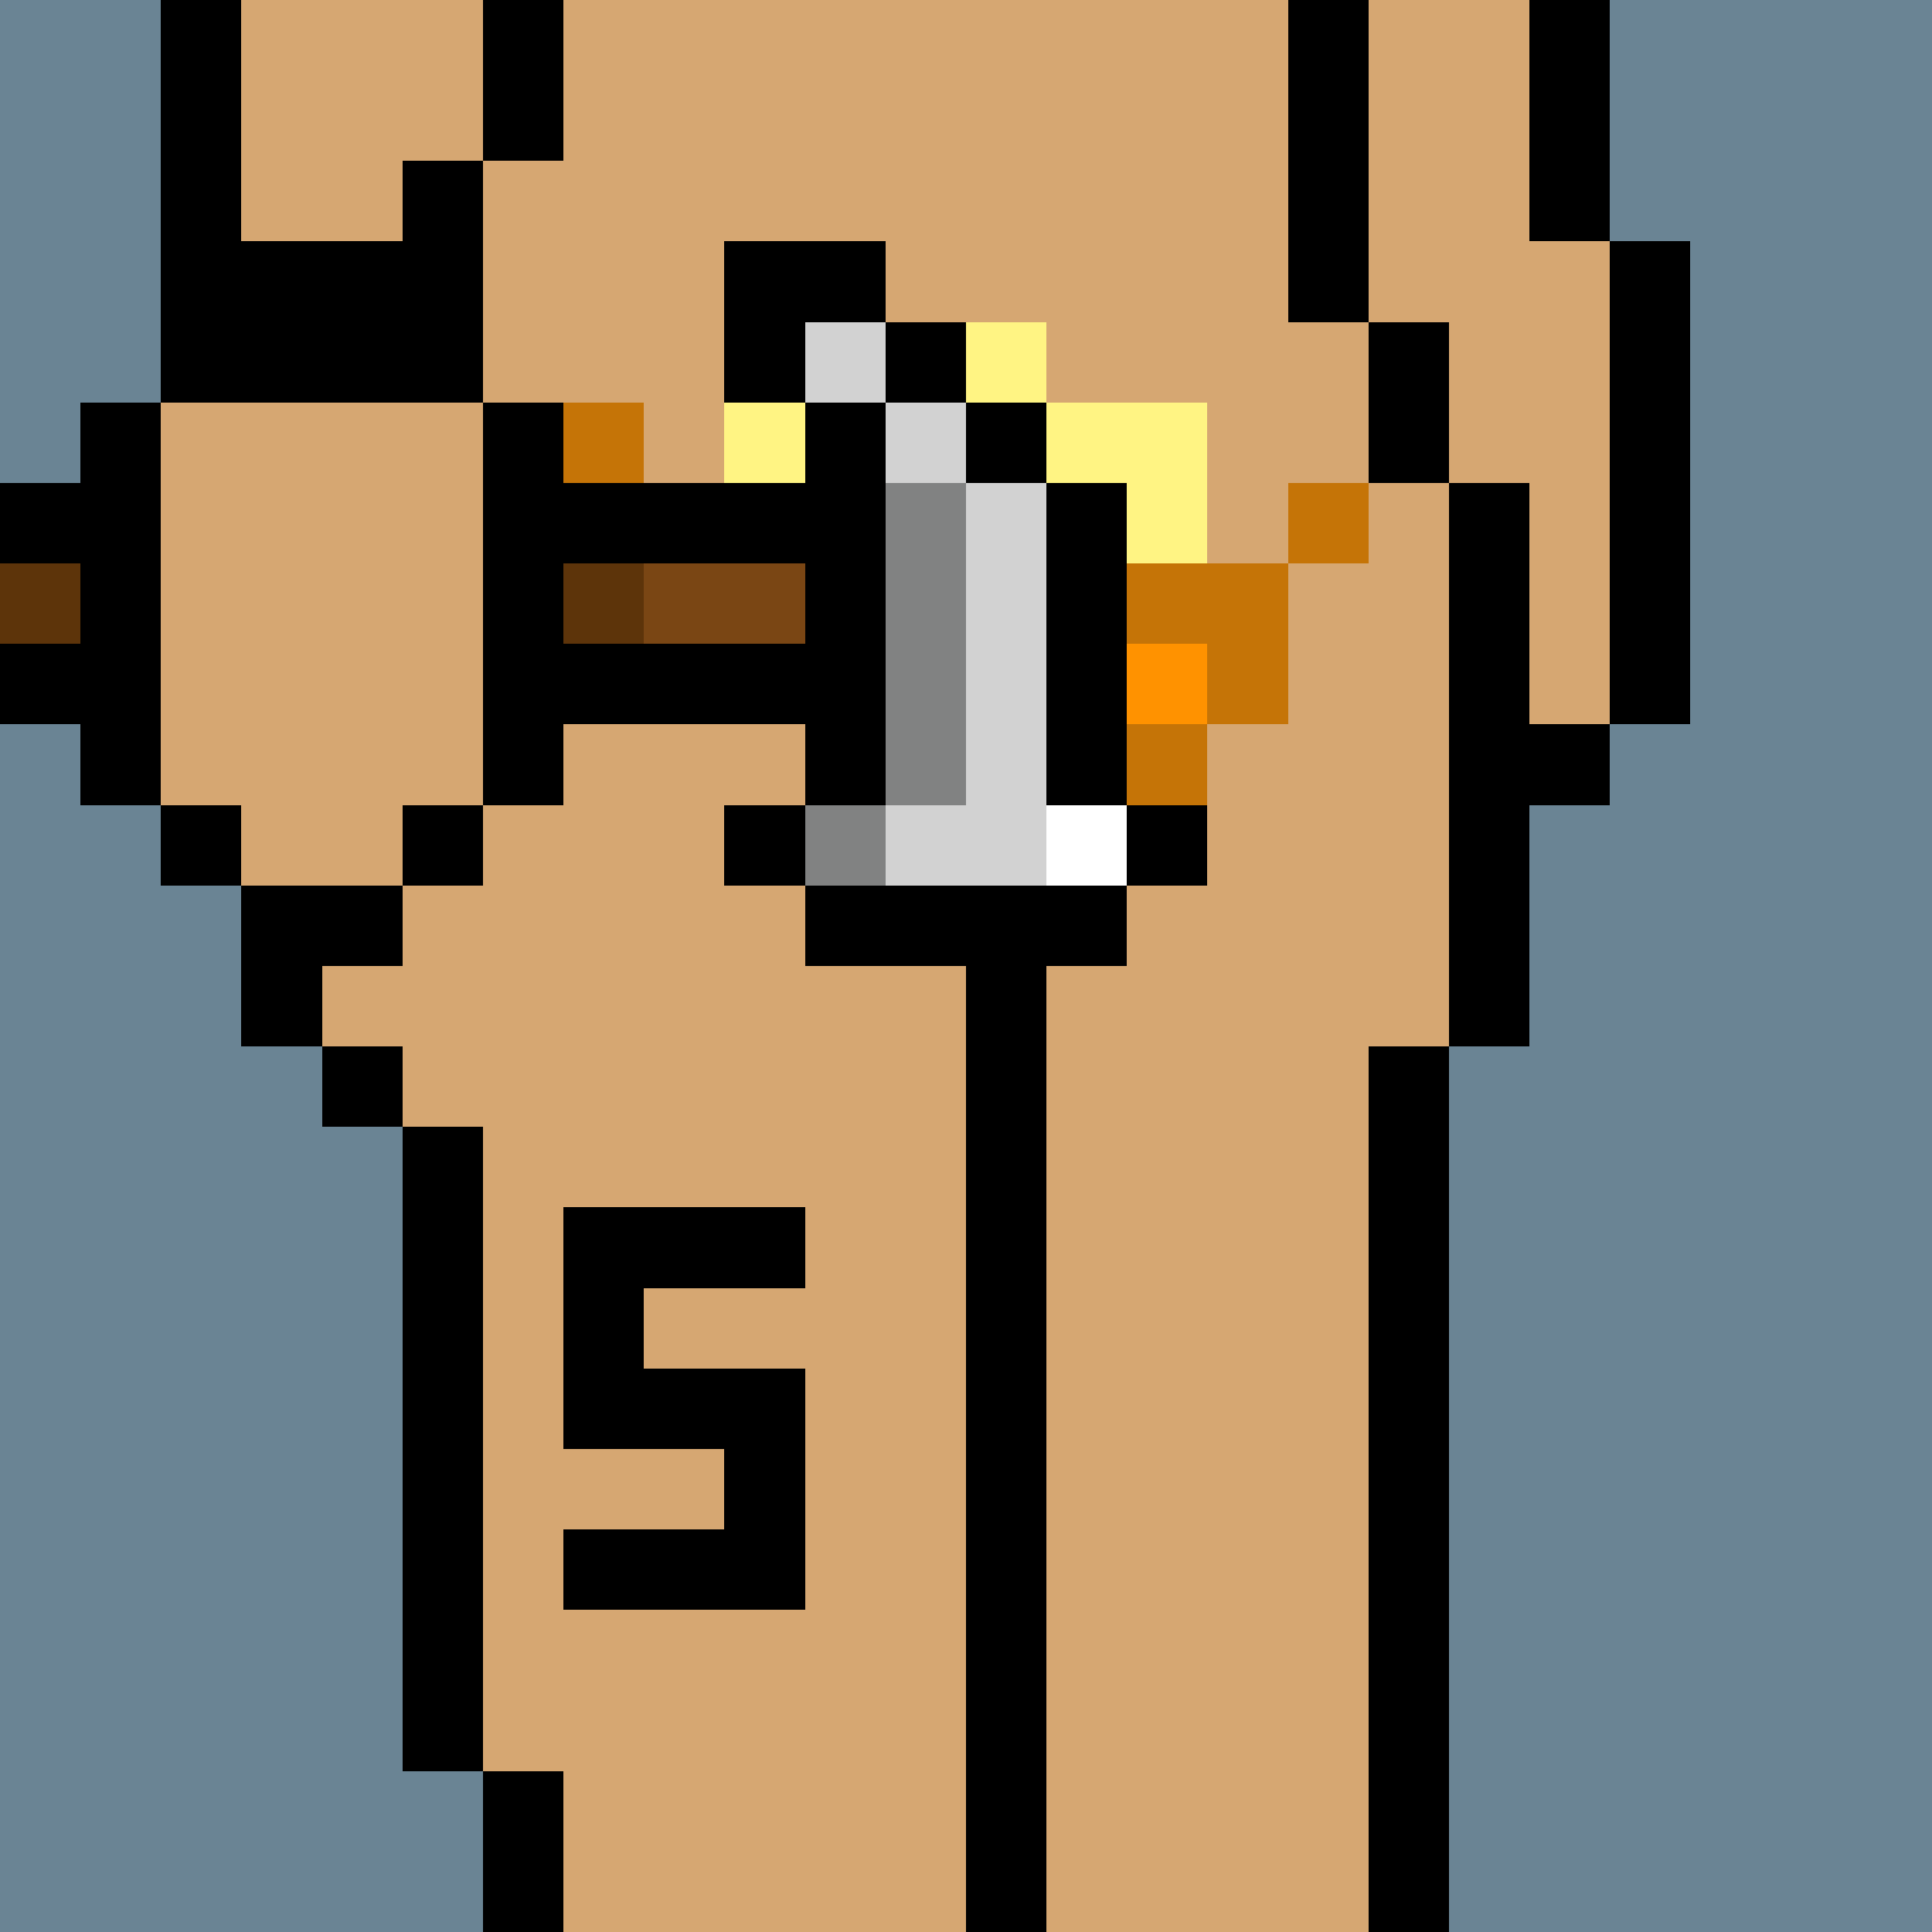 <svg width="336" height="336" viewBox="0 0 24 24" xmlns="http://www.w3.org/2000/svg" fill-rule="evenodd" shape-rendering="crispEdges"><path id="bg" fill="#6a8494" d="M0 0h24v24H0z"/><g id="bods.001"><path d="M13 24V13h-1v11h1zm-6 0v-2H6v2h1zm11 0V13h-1v11h1zM6 22v-8H5v8h1zm-1-9H4v1h1v-1zm0-2H3v2h1v-1h1v-1zm-2-1H2v1h1v-1zm3 0H5v1h1v-1zm-4 0V5H1v5h1zm5 0V5H6v5h1zm12 3v-3h1V9h-1V6h-1v7h1zm2-4V3h-1v6h1zm-3-3V4h-1v2h1zM3 5V0H2v5h1zm3 0V2H5v3h1zm11-1V0h-1v4h1zm3-1V0h-1v3h1zM7 2V0H6v2h1z"/><path fill="#d6a772" d="M13 24h4V13h1V6h-1V4h-1V0H7v2H6v3h1v5H6v1H5v1H4v1h1v1h1v8h1v2h5V13h1v11zm6-21V0h-2v4h1v2h1v3h1V3h-1zM6 5H5V2h1V0H3v5H2v5h1v1h2v-1h1V5z"/></g><g id="tats.249"><path fill="hsla(0, 0%, 0%, 0.569)" d="M3 3h2v2H3z"/></g><g id="tats.024"><path fill="hsla(0, 0%, 0%, 0.569)" d="M10 20v-3H8v-1h2v-1H7v3h2v1H7v1h3z"/></g><g id="pube.121"><path fill="#fff483" d="M17 6h-1v1h1V6zm-7-1H9v1h1V5zm3-1h-1v1h1V4zm3 3h-1V5h-2v1h-1V5h-1v1h-1v1H9v1h2v1h3V8h2V7z"/></g><g id="junk.044"><path d="M11 12h1v1h1v-1h1v-1h-3v1zm0-1V9h-1v2h1zm4 0V9h-1v2h1zm-5-3H9v1h1V8zm6 0h-1v1h1V8zm-1-1h-5v1h5V7z"/><path fill="#fff" d="M15 8h-5v1h1v2h3V9h1V8z"/></g><g id="wear.104"><path fill="#c57407" d="M14 11h-3v1h3v-1zm-3 0V9h-1v2h1zm4 0V9h-1v2h1zm1-4H9v2h1V8h5v1h1V7zM9 6H8v1h1V6zm8 0h-1v1h1V6zM8 5H7v1h1V5z"/><path fill="#ff9200" d="M15 8h-5v1h1v2h3V9h1V8z"/></g><g id="hold.108"><path d="M10 12h4v-1h-4v1zm0-2H9v1h1v-1zm5 0h-1v1h1v-1zM7 9h3v1h1V5h-1v1H7v1h3v1H7v1zm7 1V6h-1v4h1zM1 8H0v1h1V8zm0-2H0v1h1V6zm12-1h-1v1h1V5zm-2-2H9v2h1V4h1V3zm1 1h-1v1h1V4z"/><path fill="#d2d2d2" d="M11 11h2V6h-1v4h-1v1zm1-6h-1v1h1V5zm-1-1h-1v1h1V4z"/><path fill="#818282" d="M11 10h-1v1h1v-1zm0-4v4h1V6h-1z"/><path fill="#5d340a" d="M1 7H0v1h1V7zm7 0H7v1h1V7z"/><path fill="#7a4614" d="M8 8h2V7H8v1z"/><path fill="#fff" d="M13 10h1v1h-1z"/></g></svg>